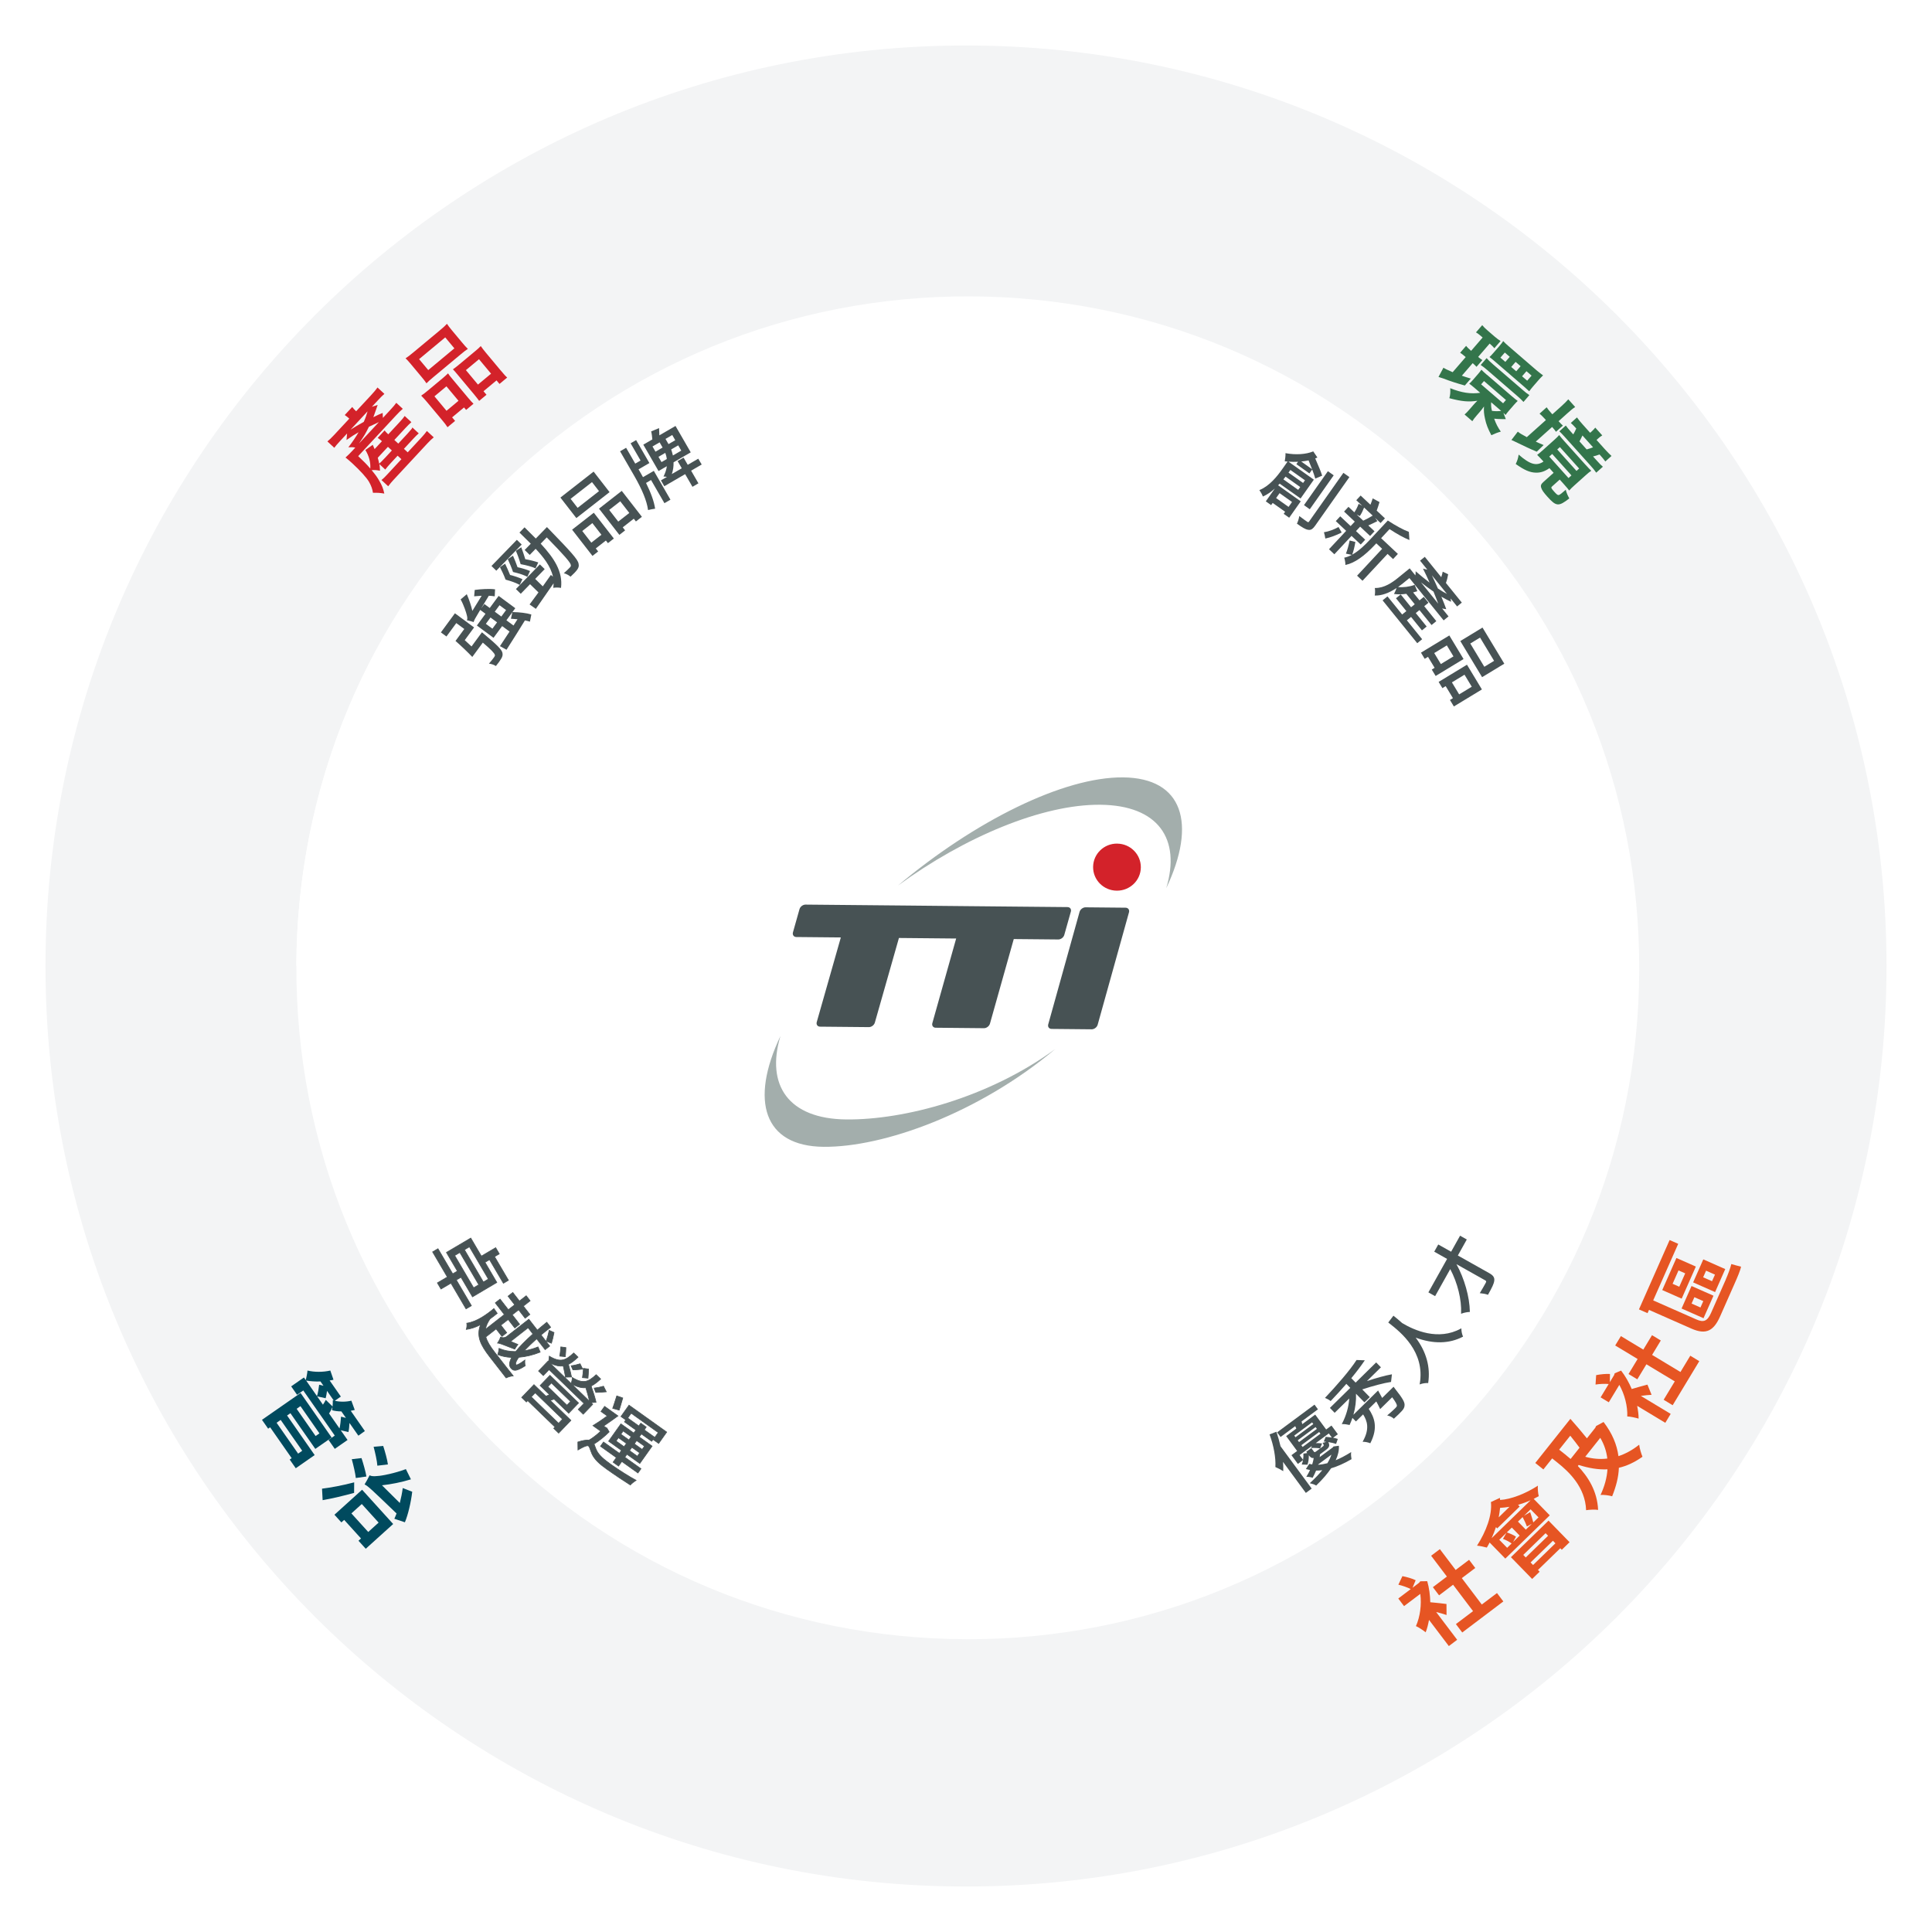 <svg width="1062" height="1062" viewBox="0 0 1062 1062" fill="none"
    xmlns="http://www.w3.org/2000/svg">
    <g id="outer_ring">
        <g filter="url(#filter1_d_6621_51933)">
            <path d="M1037 531C1037 810.456 810.456 1037 531 1037C251.544 1037 25 810.456 25 531C25 251.544 251.544 25 531 25C810.456 25 1037 251.544 1037 531ZM164.258 531C164.258 733.546 328.454 897.742 531 897.742C733.546 897.742 897.742 733.546 897.742 531C897.742 328.454 733.546 164.258 531 164.258C328.454 164.258 164.258 328.454 164.258 531Z" fill="#F3F4F5" />
            <path d="M820.568 200.143C819.015 198.801 818.113 197.962 817.189 196.851L813.915 200.625C815.09 201.38 816.16 202.24 817.609 203.477L834.085 217.715C835.533 218.973 836.436 219.812 837.443 220.944L840.676 217.191C839.437 216.373 838.472 215.618 836.961 214.297L820.547 200.143H820.568ZM808.479 208.111C805.813 207.293 804.952 207.021 803.567 206.518L809.528 199.619C810.305 200.29 810.913 200.877 811.627 201.632L814.838 197.921C813.894 197.291 813.558 197.082 812.529 196.18L818.847 188.862L819.246 189.219C820.148 189.994 820.694 190.54 821.429 191.42L824.85 187.457C823.759 186.765 822.793 186.073 821.387 184.857L817.756 181.712C816.412 180.559 815.594 179.72 814.754 178.734L811.333 182.697C812.319 183.285 812.991 183.788 814.167 184.815L814.985 185.528L808.667 192.846L808.332 192.553C807.135 191.525 806.589 190.98 805.897 190.12L802.623 193.895C803.504 194.461 804.239 195.027 805.267 195.929L805.687 196.285L798.509 204.588C795.528 203.309 794.164 202.638 793.45 202.114L790.722 207.21C791.351 207.377 792.569 207.776 793.366 208.048C797.312 209.558 800.44 210.585 805.204 211.906L808.499 208.09L808.479 208.111ZM817.336 206.035C816.077 204.945 815.132 204.085 814.313 203.226C813.789 204.001 813.327 204.588 812.445 205.616L809.78 208.698C808.793 209.852 808.206 210.439 807.618 210.9C808.206 211.277 809.507 212.326 810.682 213.353L813.663 215.911C808.457 216.666 803.441 215.911 797.165 213.395C797.312 215.471 797.228 217.002 796.704 218.889C803.63 220.713 807.303 221.028 812.089 220.294C811.375 220.965 810.305 222.118 809.738 222.789L807.996 224.802C806.652 226.354 806.002 227.025 805.057 227.843L809.318 231.533C809.948 230.526 810.577 229.709 811.732 228.367L813.495 226.333C814.355 225.326 814.859 224.676 815.741 223.418C815.573 225.871 815.699 227.528 816.328 230.317C817 233.357 817.861 235.58 819.771 239.228C821.618 238.369 823.381 237.677 824.976 237.257C823.297 234.846 822.415 233.106 821.324 230.149C823.003 230.296 824.304 230.38 825.92 230.38C826.991 230.401 827.201 230.38 827.725 230.38L826.403 226.962C827.075 227.549 827.222 227.675 827.6 228.115C828.061 227.423 828.544 226.794 829.405 225.788L832.133 222.642C832.994 221.636 833.623 221.007 834.274 220.399C833.393 219.77 832.322 218.91 830.832 217.631L817.357 205.993L817.336 206.035ZM820.106 225.851C819.645 223.9 819.582 222.873 819.666 221.112L824.787 225.536L825.186 225.892C823.003 226.081 822.163 226.081 820.106 225.851ZM826.235 221.678L814.167 211.277L815.741 209.453L827.809 219.875L826.235 221.699V221.678ZM845.104 203.959L829.132 190.183C827.935 189.156 827.054 188.317 826.298 187.478C825.795 188.275 825.291 188.946 824.136 190.288L821.114 193.769C819.897 195.174 819.372 195.698 818.763 196.264C819.897 197.124 820.379 197.543 821.765 198.717L837.8 212.557C839.165 213.752 839.773 214.318 840.592 215.094C841.201 214.255 841.977 213.248 842.691 212.431L845.776 208.866C846.553 207.964 847.224 207.272 848.211 206.35C847.245 205.658 846.007 204.693 845.104 203.938V203.959ZM827.474 198.927L824.766 196.579L827.18 193.79L829.887 196.138L827.474 198.927ZM833.456 204.085L830.706 201.716L833.12 198.927L835.869 201.296L833.456 204.085ZM839.479 209.264L836.667 206.832L839.081 204.043L841.893 206.476L839.479 209.264Z" fill="#33754B" />
            <path d="M871.489 255.436L860.05 242.708C858.518 240.989 857.825 240.15 857.049 239.144C856.419 239.898 855.579 240.737 854.299 241.869L847.729 247.762C846.344 248.999 845.756 249.46 844.959 250.047C846.344 251.452 846.869 251.955 847.876 253.088L848.443 253.717C844.539 256.359 841.055 255.331 834.779 249.879C834.506 251.85 834.149 253.004 833.184 255.059C838.032 258.476 840.929 259.714 844.245 259.818C846.911 259.86 848.968 259.21 851.717 257.344L854.005 259.902L848.464 264.872C847.079 266.109 846.764 266.864 847.205 268.164C847.582 269.401 848.548 270.764 850.584 273.029C855.432 278.438 856.734 278.564 862.632 273.972C861.645 272.211 861.12 270.974 860.68 269.212C858.518 271.141 857.426 271.98 856.839 272.127C856.272 272.232 855.705 271.812 854.341 270.282C852.536 268.269 852.452 268.038 853.208 267.346L857.363 263.614L859.924 266.465C861.267 267.954 861.813 268.646 862.569 269.632C863.282 268.793 864.122 267.975 865.318 266.906L871.678 261.202C872.958 260.049 873.756 259.399 874.7 258.77C873.777 257.889 873.021 257.114 871.51 255.436H871.489ZM862.191 262.775L851.612 250.991L853.229 249.544L863.807 261.328L862.191 262.775ZM866.578 258.854L855.999 247.07L857.468 245.77L868.047 257.554L866.578 258.854ZM848.548 244.658C846.092 243.631 845.421 243.316 844.203 242.75L853.187 234.698C854.194 235.831 854.719 236.481 855.306 237.34L859.105 233.943C858.308 233.209 857.846 232.769 856.734 231.532L861.582 227.171C863.513 225.43 864.563 224.549 865.864 223.732L862.065 219.496C861.099 220.628 859.987 221.74 858.203 223.354L853.312 227.737L852.62 226.961C851.633 225.871 850.878 224.948 850.185 223.878L846.281 227.38C847.205 228.198 848.107 229.037 849.052 230.106L849.765 230.903L839.271 240.297C836.5 238.829 835.325 238.095 834.317 237.277L830.812 241.869C831.526 242.142 832.239 242.499 833.058 242.897C838.305 245.434 841.328 246.881 844.749 248.286L848.527 244.637L848.548 244.658ZM882.424 253.675L885.825 250.634C884.775 249.67 883.537 248.454 882.11 246.86L877.597 241.828L878.436 241.073C879.339 240.255 879.864 239.856 880.745 239.332L876.904 235.055C876.317 235.789 875.75 236.418 874.889 237.193L874.092 237.906L870.167 233.524C868.718 231.909 867.711 230.714 866.85 229.456L863.45 232.497C864.437 233.377 864.898 233.818 866.452 235.537C865.885 236.9 865.507 237.571 864.815 238.787L863.471 237.298C862.128 235.81 861.645 235.181 860.701 233.922L857.153 237.089C858.245 238.095 858.644 238.514 860.281 240.339L874.176 255.813C875.75 257.554 876.463 258.435 877.429 259.818L881.081 256.547C879.99 255.625 879.297 254.933 877.597 253.025L875.687 250.907C877.03 250.571 877.555 250.425 879.255 249.816C880.934 251.683 881.438 252.333 882.445 253.675H882.424ZM872.182 247.049L868.215 242.624C868.802 241.576 869.348 240.506 869.852 239.374L875.687 245.874C874.344 246.42 873.588 246.629 872.182 247.028V247.049Z" fill="#33754B" />
            <path d="M795.175 887.759C793.748 887.235 791.544 886.627 789.445 886.124L800.989 901.368L796.414 904.828L785.52 890.443C785.038 892.897 784.513 895.203 783.673 897.258C782.393 896.21 779.538 894.302 778.321 893.861C780.609 888.745 781.511 882.056 780.714 876.143L771.793 882.874L768.624 878.68L775.466 873.501C773.661 872.578 770.975 871.614 768.666 871.089L770.891 866.393C773.389 866.854 776.411 867.755 778.174 868.636L776.453 872.767L780.084 870.02L780.714 869.223L784.534 869.16C785.604 872.851 786.129 876.877 786.213 880.735C788.879 880.924 793.769 881.532 795.112 881.7L795.154 887.759H795.175ZM822.881 875.682L826.365 880.295L803.781 897.363L800.297 892.75L809.721 885.621L798.743 871.11L791.04 876.94L787.64 872.452L795.343 866.623L786.675 855.174L791.481 851.547L800.15 862.996L807.538 857.418L810.938 861.905L803.55 867.483L814.527 881.993L822.86 875.702L822.881 875.682Z" fill="#E65523" />
            <path d="M824.474 823.345C824.495 823.723 824.558 824.142 824.6 824.519C830.582 824.184 838.705 820.997 845.358 816.656C845.19 818.25 845.442 820.892 845.841 822.423C844.96 822.926 843.994 823.408 843.05 823.911L851.886 832.97L827.455 856.748L818.828 847.899C818.324 848.864 817.821 849.828 817.296 850.688C816.121 850.332 813.35 849.724 811.902 849.64C816.897 841.839 820.318 832.823 819.542 825.652L824.495 823.366L824.474 823.345ZM841.328 824.687C839.104 825.694 836.795 826.49 834.465 827.203L835.347 828.126L823.005 840.141L822.312 839.428C821.62 841.462 820.864 843.496 819.941 845.509L841.328 824.708V824.687ZM829.763 828.273C827.979 828.566 826.216 828.776 824.579 828.86C824.411 830.516 824.159 832.278 823.824 834.06L829.763 828.273ZM830.918 848.424C829.679 847.501 827.811 846.515 826.153 845.928L828.105 842.531L824.138 846.39L828.462 850.814L830.918 848.424ZM831.044 839.68L828.294 842.343C830.099 842.93 832.135 843.894 833.332 844.691L831.757 847.585L835.347 844.104L831.023 839.68H831.044ZM830.54 855.972L851.214 835.863L862.779 847.732L858.498 851.904L857.679 851.065L845.4 862.997L846.324 863.94L842.21 867.945L830.54 855.972ZM834.402 836.409L838.726 840.833L842 837.646L839.313 839.093C838.789 837.562 837.76 835.402 836.963 833.934L834.423 836.388L834.402 836.409ZM837.32 854.714L838.684 856.119L850.962 844.188L849.598 842.783L837.32 854.714ZM841.37 829.636L837.718 833.2L841.119 831.208C841.79 833.305 842.462 835.318 842.84 836.849L845.694 834.081L841.37 829.657V829.636ZM854.992 848.34L853.628 846.935L841.349 858.866L842.714 860.271L854.992 848.34Z" fill="#E65523" />
            <path d="M881.482 781.683C886.247 787.911 888.807 794.138 889.647 800.429C893.551 799.15 897.329 797.074 901.044 794.138C901.233 796.047 902.135 799.003 902.849 800.765C898.588 803.763 894.348 805.797 889.878 806.824C889.71 812.004 888.304 817.225 886.184 822.488C884.442 821.985 881.608 821.607 879.803 821.754C881.965 817.141 883.308 812.381 883.602 807.684C878.523 807.915 873.296 807.013 867.776 805.273L867.315 805.839C872.877 811.689 878.019 819.573 878.46 829.974C876.76 829.68 873.548 829.848 871.869 830.141C871.407 817.393 862.34 808.942 856.127 803.994L853.21 801.666L848.382 807.726L843.933 804.182L863.222 779.922C866.265 783.34 869.707 787.387 872.31 790.637L876.886 784.87L877.368 783.864L881.44 781.662L881.482 781.683ZM860.031 799.213C861.102 800.073 862.193 800.995 863.348 801.981L868.259 795.795C866.769 793.74 864.964 791.434 863.159 789.19L857.051 796.864L860.01 799.213H860.031ZM871.386 800.765C875.395 801.876 879.488 802.253 883.518 801.75C883.077 797.829 881.797 793.992 879.656 790.364L871.386 800.765Z" fill="#E65523" />
            <path d="M907.885 766.711C906.353 766.774 904.086 767.005 901.966 767.319L918.359 777.195L915.399 782.102L899.93 772.771C900.392 775.224 900.749 777.573 900.728 779.796C899.133 779.292 895.774 778.579 894.494 778.621C894.725 773.023 893.067 766.481 890.128 761.259L884.335 770.821L879.844 768.116L884.272 760.777C882.257 760.588 879.382 760.693 877.052 761.071L877.388 755.891C879.865 755.388 883.013 755.116 884.986 755.262L884.923 759.75L887.274 755.85L887.568 754.885L891.094 753.396C893.444 756.416 895.438 759.959 896.95 763.524C899.51 762.706 904.275 761.469 905.576 761.113L907.864 766.732L907.885 766.711ZM929.126 745.219L934.079 748.217L919.45 772.436L914.497 769.437L920.604 759.33L905.01 749.936L900.014 758.198L895.187 755.283L900.182 747.022L887.861 739.599L890.989 734.441L903.309 741.864L908.095 733.938L912.922 736.852L908.137 744.778L923.732 754.172L929.126 745.239V745.219Z" fill="#E65523" />
            <path d="M948.625 703.343C949.884 700.512 951.228 696.822 951.689 694.83C953.075 695.228 955.635 695.983 957.021 696.256C956.727 698.164 955.006 702.169 953.411 705.754L945.603 723.431C942.118 731.336 938.046 733.978 929.777 730.329L906.437 720.034L905.639 721.837L900.917 719.761L917.771 681.641L922.494 683.716L908.746 714.813L932.463 725.276C936.367 726.995 938.466 726.366 940.523 721.753L948.646 703.364L948.625 703.343ZM932.191 696.214L924.404 713.848L913.72 709.13L921.507 691.496L932.191 696.214ZM922.662 698.332L919.408 705.691L923.081 707.306L926.335 699.946L922.662 698.332ZM924.341 719.279L929.819 706.908L941.888 712.234L936.409 724.605L924.341 719.279ZM934.73 718.713L936.283 715.211L931.393 713.051L929.84 716.553L934.73 718.713ZM948.352 697.598L942.769 710.242L930.7 704.916L936.283 692.272L948.352 697.598ZM937.816 698.478L936.199 702.106L941.09 704.266L942.706 700.638L937.816 698.478Z" fill="#E65523" />
            <path d="M157.79 778.076L172.965 799.841L162.575 807.075L159.238 802.294L160.33 801.54L148.492 784.576L147.4 785.331L144 780.466L165.22 765.704L182.305 790.196L173.322 796.444L159.637 776.818L157.79 778.097V778.076ZM154.285 780.508L152.039 782.081L163.877 799.044L166.123 797.472L154.285 780.508ZM196.998 789.189L192.107 782.186C192.023 784.031 191.813 785.981 191.519 787.197L187.301 786.191L191.037 791.538L184.026 796.423L180.605 791.517L184.026 789.126L166.71 764.321L163.289 766.711L160.057 762.077L167.067 757.191L168.075 758.638C168.41 757.317 168.956 754.738 169.019 753.375C172.776 754.298 177.52 754.319 181.571 753.375L183.313 758.428C182.641 758.596 181.927 758.743 181.193 758.827L187.364 767.676L184.026 770.003C186.881 770.653 190.218 770.653 193.136 769.94L195.004 775.035C194.29 775.224 193.576 775.371 192.8 775.497L200.566 786.631L196.977 789.189H196.998ZM165.157 772.939L163.058 774.406L173.49 789.378L175.589 787.91L165.157 772.939ZM174.245 767.445C174.77 765.893 175.211 763.188 175.442 761.175L177.813 761.741L176.155 759.372C173.322 759.498 170.572 759.246 168.284 758.89L174.266 767.466L174.245 767.445ZM182.809 773.127C182.914 771.911 182.977 770.632 182.935 769.688L183.46 769.856L179.765 764.551C179.577 765.998 179.304 767.571 179.01 768.598L174.329 767.55L177.52 772.142C178.065 771.282 178.674 770.38 179.094 769.5L182.809 773.127ZM186.629 785.226C187.049 783.444 187.322 780.739 187.468 778.726L190.155 779.418L187.657 775.832C185.852 775.832 184.026 775.602 182.557 775.203C182.641 774.721 182.683 774.092 182.746 773.4C182.284 774.553 181.592 775.937 180.878 776.965L186.629 785.205V785.226Z" fill="#004A5E" />
            <path d="M177.017 818.313C181.488 817.768 188.54 816.488 194.69 814.832L194.648 820.619C189.149 822.15 182.894 823.639 177.353 824.624L177.017 818.334V818.313ZM199.055 818.9L216.12 837.73L201.049 851.338L197.061 846.935L198.447 845.677L189.191 835.465L187.658 836.849L183.838 832.634L199.055 818.879V818.9ZM198.867 826.742L193.157 831.9L202.414 842.112L208.123 836.954L198.867 826.742ZM195.592 812.463C195.361 810.03 194.27 805.396 193.367 802.104L198.72 801.496C199.706 804.495 201.007 809.066 201.406 811.624L195.592 812.442V812.463ZM216.77 834.836C217.19 833.997 217.547 832.991 217.988 831.942C204.303 818.795 202.309 816.887 200.399 815.964C201.049 814.916 202.477 812.421 203.19 810.932C204.135 811.54 205.52 811.54 207.661 811.33C209.718 811.267 216.938 809.883 223.109 807.556L225.88 813.176C220.653 814.79 214.965 815.901 209.97 816.447L219.772 826.176C220.464 823.429 221.052 820.577 221.388 817.956L226.593 819.99C225.921 825.819 224.284 832.718 222.563 836.786L216.749 834.836H216.77ZM207.43 805.669C207.283 803.153 206.234 798.498 205.373 795.289L210.641 794.828C211.628 797.827 212.929 802.482 213.223 804.977L207.43 805.669Z" fill="#004A5E" />
            <path d="M234.63 236.942C233.896 237.949 233.014 239.06 231.65 240.528L224.115 248.642L222.037 246.713L227.032 241.325C228.501 239.752 229.131 239.123 230.181 238.221L226.654 234.95C226.528 235.432 226.528 235.516 226.13 235.936C225.514 236.704 224.779 237.543 223.926 238.452L218.93 243.841L216.769 241.849L222.75 235.411C224.325 233.713 225.059 233 226.13 232.056L222.457 228.66C221.764 229.687 221.071 230.505 219.434 232.266L213.431 238.745C212.466 237.844 212.025 237.382 211.416 236.607L207.617 240.695C208.289 241.115 208.751 241.492 209.947 242.52L205.917 246.86C205.455 245.833 205.12 245.057 204.889 244.512L200.838 247.363C201.719 248.726 202.559 250.635 203.042 252.417C203.482 254.241 203.65 255.457 203.545 257.575C201.3 254.954 200.355 254.01 196.892 250.739L217.482 228.576C219.224 226.709 220.19 225.745 221.407 224.717L217.839 221.425C217.041 222.558 216.076 223.669 214.271 225.619L210.472 229.708L210.346 226.982C208.436 227.758 207.743 228.051 205.225 229.331C205.791 227.716 206.337 226.332 206.82 224.864C207.253 223.578 207.512 222.816 207.596 222.579L204.406 223.627L207.575 220.209C209.338 218.301 210.22 217.441 211.29 216.498L207.512 212.996C206.694 214.17 205.686 215.386 203.923 217.295L195.779 226.059L195.528 225.829C194.877 225.221 194.163 224.487 193.618 223.711L189.504 228.135C190.364 228.722 191.183 229.352 191.75 229.897L192.001 230.127L183.816 238.934C182.116 240.758 181.003 241.807 179.975 242.646L183.753 246.147C184.571 245.036 185.243 244.26 187.006 242.352L190.784 238.284L190.469 241.87C193.995 239.437 194.352 239.186 197.123 237.592C195.632 240.15 193.66 243.065 191.498 245.875C193.303 245.749 194.142 245.77 195.297 246.042L193.869 247.594C192.4 249.167 191.33 250.257 189.923 251.494C191.204 252.48 192.4 253.528 193.722 254.744C198.214 258.917 201.488 262.524 202.853 264.872C204.049 266.969 204.7 268.793 205.015 270.89C207.554 270.827 208.877 270.911 211.248 271.309C210.661 268.563 210.052 266.99 208.457 264.243C207.26 262.209 206.757 261.454 204.28 258.435C206.022 258.309 206.715 258.351 208.877 258.749C208.814 256.946 208.709 256.254 208.562 255.122L211.773 258.099C212.634 256.967 213.494 255.961 214.733 254.619L218.574 250.488L220.652 252.417L213.011 260.657C211.584 262.209 210.682 263.111 209.695 263.866L213.389 267.304C214.439 265.879 215.278 264.914 216.412 263.677L234.966 243.694C236.204 242.373 237.275 241.345 238.429 240.402L234.693 236.942H234.63ZM208.226 232.077L197.312 243.82C200.628 238.871 200.733 238.703 202.79 234.594C205.791 233.168 207.638 232.329 208.205 232.056L208.226 232.077ZM192.715 236.166L202.055 226.101C201.698 227.506 200.817 230.043 199.956 231.91C197.584 233.168 194.247 235.181 192.715 236.166ZM211.521 251.788C209.947 253.486 209.275 254.136 208.436 254.891C208.226 253.759 208.016 252.899 207.659 251.62L213.242 245.623L215.404 247.615L211.542 251.788H211.521Z" fill="#D3222A" />
            <path d="M234.401 210.732C235.429 209.683 236.227 208.949 238.2 207.314L253.123 194.88C255.117 193.223 255.915 192.615 257.174 191.776C256.209 190.854 255.39 189.952 254.11 188.4L248.296 181.439C247.099 180.013 246.365 179.027 245.693 178C244.833 178.965 243.657 180.013 241.558 181.774L227.349 193.601C225.313 195.299 224.2 196.159 222.941 196.955C223.864 197.836 224.746 198.822 225.879 200.185L231.693 207.146C232.848 208.53 233.666 209.578 234.443 210.732H234.401ZM244.749 185.465L249.765 191.483L235.408 203.435L230.371 197.417L244.728 185.465H244.749ZM257.3 218.658L248.904 208.614C247.309 206.685 246.827 206.14 246.281 205.238C245.441 206.056 244.644 206.79 243.552 207.712L235.303 214.59C233.75 215.869 232.743 216.666 231.525 217.484C232.554 218.49 233.561 219.622 234.695 220.964L242.776 230.631C244.413 232.581 245.231 233.629 245.987 234.845L250.164 231.365L248.527 229.415L255.075 223.963L256.209 225.326L260.281 221.929C259.483 221.195 258.601 220.209 257.3 218.658ZM245.441 225.808L238.809 217.861L245.399 212.367L252.032 220.314L245.441 225.808ZM275.246 203.665L267.144 193.957C265.864 192.405 265.045 191.357 264.268 190.225C263.429 191.126 262.589 191.881 261.036 193.16L251.843 200.814C250.709 201.757 249.891 202.365 248.967 203.015C249.702 203.749 250.206 204.336 251.612 206.035L260.7 216.917C261.981 218.469 262.568 219.245 263.387 220.356L267.417 217.001L265.78 215.051L272.937 209.096L274.574 211.046L278.793 207.524C277.785 206.643 276.946 205.678 275.246 203.644V203.665ZM262.736 211.403L256.104 203.456L263.303 197.459L269.936 205.406L262.736 211.403Z" fill="#D3222A" />
        </g>
    </g>
    <g id="inner_ring">
        <g filter="url(#filter2_d_6621_51933)">
            <path d="M530.955 901.048C432.369 900.773 339.792 862.123 270.281 792.219C200.769 722.315 162.637 629.528 162.911 530.943C163.082 470.402 178.242 410.382 206.753 357.371L287.098 400.584C265.661 440.435 254.268 485.603 254.138 531.2C253.708 684.405 378.002 809.391 531.207 809.823L530.951 901.048H530.955Z" fill="white" />
        </g>
        <path d="M256.166 719.454L247.881 705.332L242.402 708.564L240.418 705.184L245.896 701.951L237.797 688.149L240.745 686.408L248.845 700.21L251.408 698.697L245.394 688.45L258.77 680.554L264.598 690.485L272.462 685.844L274.447 689.224L271.85 690.757L279.478 703.749L276.703 705.385L269.076 692.393L266.583 693.866L273.091 704.956L259.716 712.852L253.393 702.078L250.829 703.591L259.119 717.713L256.17 719.454L256.166 719.454ZM249.927 690.139L260.342 707.887L263.187 706.209L252.772 688.461L249.927 690.139ZM255.298 686.967L265.713 704.714L268.45 703.096L258.035 685.349L255.298 686.967Z" fill="#475254" />
        <path d="M256.105 719.713L247.82 705.591L242.342 708.824L240.171 705.123L245.649 701.891L237.55 688.089L240.817 686.158L248.916 699.96L251.161 698.636L245.147 688.39L258.841 680.304L264.67 690.235L272.534 685.593L274.704 689.293L272.108 690.826L279.735 703.818L276.642 705.645L269.015 692.652L266.84 693.935L273.349 705.025L259.655 713.111L253.332 702.337L251.087 703.66L259.376 717.782L256.109 719.713L256.105 719.713ZM247.949 705.082L256.234 719.203L258.864 717.649L250.575 703.527L253.457 701.827L259.78 712.601L272.837 704.892L266.329 693.802L269.14 692.143L276.767 705.135L279.22 703.685L271.592 690.693L274.189 689.16L272.394 686.099L264.53 690.74L258.701 680.81L245.644 688.519L251.658 698.766L248.776 700.466L240.677 686.664L238.047 688.215L246.146 702.017L240.668 705.249L242.463 708.31L247.942 705.078L247.949 705.082ZM260.281 708.142L249.676 690.075L252.84 688.207L263.444 706.274L260.281 708.142ZM250.184 690.208L260.414 707.636L262.936 706.145L252.707 688.717L250.184 690.208ZM265.652 704.973L255.047 686.906L258.107 685.102L268.712 703.169L265.652 704.973ZM255.556 687.039L265.785 704.464L268.204 703.036L257.974 685.608L255.556 687.036L255.556 687.039Z" fill="#475254" />
        <path d="M267.061 734.892C267.803 737.576 269.531 740.266 272.012 743.456C273.438 745.295 280.277 754.09 282.094 756.296C281.011 756.364 279.236 756.873 278.21 757.413L269.116 745.714C263.93 739.043 261.773 734.205 264.177 728.129C261.691 729.449 259.02 730.401 256.306 730.762C256.624 729.84 256.766 728.229 256.553 727.356C261.991 726.574 267.339 722.758 271.479 719.313L273.303 721.928C272.044 722.963 270.726 723.995 269.326 724.987C267.939 727.056 267.133 728.879 266.847 730.706L277.227 722.591L272.241 716.177L274.874 714.116L279.406 719.948L282.91 717.209L279.254 712.503L281.858 710.469L285.513 715.175L289.238 712.262L291.393 715.032L287.667 717.946L291.248 722.555L288.645 724.589L285.064 719.98L281.561 722.718L285.595 727.907L282.958 729.967L279.325 725.295L275.311 728.436L278.517 732.562L275.914 734.596L272.708 730.47L267.053 734.892L267.061 734.892ZM284.692 739.034C284.078 739.775 283.301 740.899 282.954 741.584C275.672 738.728 274.451 738.284 273.495 738.255C274.05 737.511 274.885 735.925 275.147 734.995C275.919 735.325 277.335 735.617 278.62 734.611L290.7 725.166L295.358 731.161C297.017 729.708 298.791 728.27 300.568 726.828L302.697 729.569C300.864 731 299.067 732.408 297.412 733.805L302.171 739.926L299.664 741.886L295.006 735.891C292.362 738.271 289.989 740.536 288.146 742.55C290.729 742.085 293.309 741.416 295.758 740.382L296.945 743.236C293.006 744.815 288.966 745.795 285.155 746.08C283.749 748.06 283.133 749.526 283.608 750.139C283.983 750.622 285.535 749.824 288.532 747.637C288.377 748.637 288.483 749.901 288.729 750.749C284.099 753.697 282.268 753.934 280.749 751.91C279.671 750.525 279.969 748.583 281.285 746.153C278.571 746.049 276.019 745.558 273.638 744.621C273.922 743.725 274.261 742.166 274.322 741.184C277.075 742.4 280.197 742.964 283.482 742.933C285.791 739.988 289.127 736.703 292.951 733.251L290.295 729.834L280.656 737.371L284.689 739.038L284.692 739.034ZM300.246 737.181C300.767 735.79 301.493 733.201 301.906 731.274L304.544 732.475C304.187 734.409 303.583 736.957 303.121 738.352L300.246 737.181Z" fill="#475254" />
        <path d="M278.169 757.657L268.982 745.835C264.071 739.514 261.639 734.616 263.844 728.526C261.328 729.809 258.808 730.623 256.343 730.954L256.047 730.992L256.146 730.709C256.468 729.779 256.584 728.206 256.39 727.41L256.341 727.21L256.541 727.18C262.19 726.368 267.712 722.224 271.374 719.177L271.53 719.047L273.57 721.967L273.436 722.075C272.025 723.237 270.729 724.232 269.478 725.119C268.22 727.002 267.466 728.65 267.135 730.261L276.985 722.56L272 716.146L274.925 713.858L279.457 719.689L282.668 717.178L279.013 712.472L281.908 710.211L285.564 714.917L289.289 712.003L291.67 715.067L287.945 717.981L291.526 722.59L288.63 724.855L285.049 720.246L281.838 722.757L285.873 727.946L282.943 730.233L279.31 725.561L275.585 728.475L278.791 732.601L275.895 734.866L272.689 730.74L267.279 734.968C267.957 737.325 269.381 739.766 272.163 743.346L272.212 743.406C279.017 752.164 281.424 755.187 282.245 756.179L282.475 756.461L282.112 756.484C281.044 756.552 279.299 757.053 278.302 757.583L278.165 757.657L278.169 757.657ZM264.547 727.736L264.362 728.205C261.932 734.348 264.323 739.238 269.275 745.608L278.272 757.185C279.213 756.719 280.68 756.285 281.737 756.15C280.385 754.486 277.004 750.181 271.919 743.637L271.871 743.574C269.007 739.889 267.564 737.389 266.886 734.947L266.852 734.828L272.751 730.215L275.957 734.342L278.268 732.535L275.062 728.408L279.369 725.04L283.002 729.713L285.346 727.88L281.312 722.691L285.108 719.725L288.689 724.335L290.999 722.528L287.418 717.919L291.144 715.005L289.216 712.528L285.49 715.441L281.835 710.735L279.524 712.542L283.18 717.248L279.384 720.214L274.852 714.383L272.508 716.216L277.493 722.63L266.598 731.147L266.672 730.682C266.955 728.856 267.753 727.014 269.181 724.888L269.229 724.84C270.443 723.979 271.699 723.018 273.062 721.9L271.449 719.594C267.794 722.622 262.373 726.643 256.779 727.521C256.918 728.335 256.827 729.622 256.576 730.545C259.049 730.177 261.579 729.314 264.099 727.975L264.543 727.74L264.547 727.736ZM283.075 753.426C282.059 753.427 281.306 752.952 280.611 752.027C279.575 750.694 279.698 748.827 280.995 746.334C278.326 746.204 275.834 745.687 273.582 744.802L273.419 744.739L273.47 744.571C273.747 743.701 274.086 742.157 274.147 741.179L274.165 740.915L274.407 741.023C277.026 742.179 280.015 742.762 283.292 742.757C283.329 742.757 283.366 742.757 283.4 742.757C285.45 740.154 288.411 737.127 292.706 733.238L290.273 730.103L281.03 737.328L284.999 738.969L284.837 739.162C284.2 739.929 283.449 741.031 283.124 741.679L283.046 741.828L282.89 741.765C275.534 738.879 274.392 738.475 273.494 738.447L273.138 738.436L273.353 738.15C273.889 737.431 274.714 735.876 274.972 734.953L275.027 734.749L275.22 734.83C275.769 735.063 277.19 735.5 278.505 734.472L290.732 724.912L295.383 730.899C296.99 729.498 298.723 728.094 300.4 726.734L300.597 726.574L302.956 729.608L302.778 729.746C300.974 731.158 299.267 732.492 297.668 733.837L300.119 736.994C300.633 735.587 301.322 733.102 301.72 731.243L301.768 731.016L304.747 732.372L304.721 732.514C304.35 734.544 303.734 737.085 303.291 738.417L303.229 738.607L300.513 737.499L302.426 739.961L299.627 742.148L294.976 736.165C292.366 738.519 290.289 740.523 288.656 742.269C291.314 741.759 293.615 741.083 295.679 740.213L295.849 740.142L297.178 743.346L297.004 743.417C293.072 744.992 289.01 745.976 285.248 746.268C283.35 748.963 283.562 749.799 283.748 750.033C283.912 750.238 284.727 750.188 288.416 747.494L288.775 747.229L288.709 747.672C288.569 748.583 288.649 749.829 288.899 750.702L288.936 750.836L288.818 750.911C286.155 752.607 284.38 753.424 283.053 753.426L283.075 753.426ZM273.874 744.515C276.13 745.378 278.626 745.869 281.303 745.973L281.599 745.983L281.455 746.248C280.109 748.73 279.93 750.548 280.903 751.8C282.36 753.735 284.076 753.484 288.524 750.669C288.319 749.885 288.244 748.892 288.309 748.041C284.828 750.552 283.849 750.747 283.47 750.261C282.95 749.592 283.467 748.152 285.01 745.978L285.062 745.907L285.147 745.9C288.839 745.627 292.831 744.672 296.707 743.138L295.665 740.63C293.479 741.537 291.029 742.228 288.186 742.738L287.645 742.836L288.019 742.43C289.744 740.549 291.991 738.367 294.89 735.76L295.038 735.626L299.704 741.631L301.918 739.899L297.163 733.782L297.3 733.666C298.911 732.303 300.629 730.962 302.444 729.542L300.546 727.098C298.85 728.473 297.102 729.896 295.488 731.304L295.339 731.434L290.674 725.432L278.739 734.765C277.405 735.808 275.978 735.509 275.269 735.25C274.985 736.11 274.342 737.345 273.839 738.104C274.777 738.222 276.342 738.8 282.871 741.359C283.208 740.742 283.829 739.826 284.395 739.119L280.3 737.425L290.335 729.579L293.21 733.278L293.081 733.394C288.693 737.357 285.691 740.429 283.634 743.054L283.578 743.125L283.489 743.125C280.182 743.137 277.156 742.595 274.492 741.465C274.397 742.402 274.121 743.685 273.87 744.519L273.874 744.515ZM300.49 737.086L303.013 738.116C303.434 736.788 303.986 734.493 304.343 732.596L302.046 731.551C301.645 733.381 300.985 735.721 300.49 737.09L300.49 737.086Z" fill="#475254" />
        <path d="M302.456 769.781L313.807 780.756L307.077 787.757L304.378 785.147L305.085 784.413L290.07 769.893L289.333 770.656L286.753 768.161L293.512 761.13L300.08 767.483C300.71 767.24 301.425 766.908 302.081 766.636L296.89 761.616L302.291 755.997L318.011 771.197L312.611 776.816L304.576 769.045L302.456 769.777L302.456 769.781ZM309.212 780.119L294.197 765.599L292.02 767.863L307.036 782.383L309.212 780.119ZM330.16 758.033C328.316 759.713 326.642 761.043 324.93 761.886C325.932 764.729 327.154 768.576 327.628 770.795L324.837 771.049L325.776 771.955L320.571 777.369L317.842 774.733L321.011 771.437L301.8 752.863L298.636 756.158L296.025 753.634L301.226 748.223L301.49 748.479C301.793 747.635 301.939 746.303 301.927 745.496C308.072 749.168 310.902 747.874 315.349 743.717L317.725 746.015C315.855 747.784 314.152 749.144 312.437 749.983C313.085 752.254 313.827 755.187 314.149 756.916L310.838 757.006C310.61 755.538 310.106 753.062 309.602 750.873C307.418 751.144 305.104 750.668 302.166 749.133L313.958 760.534C314.286 759.66 314.577 758.183 314.561 757.202C320.65 760.933 323.362 759.643 327.702 755.661L330.163 758.044L330.16 758.033ZM301.136 762.264L311.636 772.418L313.617 770.359L303.117 760.205L301.136 762.264ZM307.688 745.443C307.927 744.253 308.117 742.055 308.259 740.374L311.058 740.756C311.002 742.404 310.897 744.516 310.747 745.732L307.688 745.443ZM320.293 752.582C318.366 752.819 316.323 753.001 314.914 752.999L313.95 750.762C315.474 750.589 317.538 750.091 318.858 749.661L320.293 752.582ZM324.046 770.284C323.635 768.299 322.804 765.336 322.007 762.809C319.734 763.054 317.245 762.403 314.103 760.672L324.046 770.288L324.046 770.284ZM320.148 757.264C320.358 756.048 320.603 753.846 320.689 752.169L323.489 752.551C323.462 754.228 323.357 756.341 323.207 757.557L320.148 757.268L320.148 757.264ZM333.255 765.057C331.212 765.238 329.055 765.424 327.498 765.393L326.589 763.04C328.113 762.867 330.352 762.421 331.726 761.991L333.251 765.057L333.255 765.057Z" fill="#475254" />
        <path d="M307.091 788.021L304.124 785.155L304.831 784.422L290.083 770.161L289.347 770.925L286.499 768.17L293.514 760.871L300.13 767.272C300.475 767.133 300.849 766.973 301.212 766.816C301.394 766.738 301.579 766.66 301.757 766.581L296.637 761.628L302.296 755.741L318.284 771.201L312.624 777.088L304.538 769.269L302.811 769.867L314.076 780.76L307.087 788.029L307.091 788.021ZM304.651 785.143L307.083 787.493L313.553 780.761L302.117 769.704L304.63 768.834L312.616 776.553L317.758 771.201L302.305 756.258L297.163 761.609L302.424 766.695L302.161 766.804C301.902 766.912 301.631 767.028 301.361 767.147C300.957 767.322 300.538 767.505 300.153 767.651L300.042 767.692L293.522 761.388L287.022 768.15L289.335 770.389L290.072 769.626L305.354 784.402L304.647 785.136L304.651 785.143ZM307.049 782.645L291.767 767.868L294.203 765.336L309.485 780.112L307.049 782.645ZM292.29 767.856L307.041 782.117L308.962 780.121L294.211 765.86L292.29 767.856ZM320.585 777.626L317.593 774.731L320.761 771.435L301.818 753.116L298.653 756.412L295.775 753.631L301.235 747.952L301.417 748.131C301.646 747.331 301.767 746.211 301.754 745.49L301.754 745.155L302.036 745.326C308.263 749.046 310.96 747.569 315.236 743.573L315.365 743.454L318.009 746.008L317.868 746.142C315.828 748.075 314.217 749.294 312.676 750.073C313.28 752.203 314.019 755.091 314.351 756.875L314.389 757.087L314.388 756.857L314.674 757.035C320.76 760.767 323.401 759.361 327.592 755.517L327.722 755.398L330.455 758.037L330.307 758.171C328.226 760.071 326.682 761.219 325.181 761.98C326.179 764.819 327.367 768.588 327.83 770.755L327.875 770.959L325.28 771.194L326.06 771.947L320.6 777.626L320.585 777.626ZM318.115 774.722L320.577 777.102L325.522 771.956L324.423 770.894L327.408 770.622C326.911 768.402 325.734 764.697 324.762 761.943L324.706 761.787L324.854 761.712C326.333 760.985 327.847 759.878 329.895 758.023L327.7 755.9C323.35 759.863 320.519 760.964 314.745 757.514C314.706 758.496 314.444 759.72 314.171 760.486L314.197 760.501C317.255 762.189 319.732 762.858 321.994 762.616L322.146 762.601L322.19 762.746C322.887 764.958 323.789 768.087 324.233 770.24L324.357 770.831L314.038 760.851L301.24 748.477L296.294 753.623L298.637 755.888L301.802 752.592L321.28 771.427L318.112 774.722L318.115 774.722ZM315.163 761.426L323.743 769.72C323.348 767.962 322.658 765.471 321.883 763.003C319.877 763.181 317.715 762.679 315.163 761.426ZM310.778 757.186L313.885 760.189C314.181 759.285 314.397 758.006 314.381 757.195L314.381 757.091L310.778 757.189L310.778 757.186ZM303.151 749.809L310.67 757.078L310.662 757.022C310.453 755.665 309.986 753.342 309.467 751.063C307.51 751.275 305.478 750.869 303.151 749.805L303.151 749.809ZM309.756 750.658L309.793 750.821C310.308 753.07 310.779 755.39 311.007 756.806L313.939 756.727C313.585 754.902 312.857 752.077 312.272 750.025L312.231 749.877L312.372 749.81C313.887 749.067 315.465 747.89 317.471 746.005L315.362 743.967C310.923 748.086 308.033 749.255 302.126 745.813C302.105 746.642 301.954 747.776 301.681 748.535L301.644 748.636L302.264 748.962C305.039 750.412 307.368 750.959 309.593 750.684L309.759 750.665L309.756 750.658ZM311.654 772.676L300.886 762.265L303.122 759.938L313.89 770.348L311.654 772.676ZM301.413 762.257L311.646 772.151L313.367 770.36L303.134 760.466L301.413 762.257ZM327.886 765.579C327.756 765.579 327.63 765.579 327.511 765.579L327.385 765.579L326.347 762.881L326.584 762.855C328.17 762.674 330.365 762.228 331.688 761.814L331.839 761.765L333.558 765.213L333.287 765.236C331.285 765.414 329.365 765.573 327.886 765.575L327.886 765.579ZM327.64 765.207C329.064 765.224 330.973 765.072 332.982 764.894L331.647 762.215C330.361 762.6 328.386 763.005 326.866 763.197L327.64 765.211L327.64 765.207ZM323.384 757.754L319.947 757.429L319.98 757.231C320.156 756.205 320.376 754.345 320.485 752.746L320.333 752.765C319.054 752.923 316.659 753.18 314.928 753.182L314.805 753.182L313.697 750.603L313.945 750.573C315.465 750.4 317.544 749.895 318.815 749.48L318.967 749.432L320.495 752.545C320.503 752.415 320.51 752.285 320.517 752.159L320.528 751.958L323.691 752.388L323.691 752.552C323.664 754.113 323.563 756.27 323.402 757.576L323.38 757.754L323.384 757.754ZM320.38 757.097L323.061 757.353C323.204 756.1 323.29 754.136 323.317 752.712L320.877 752.381C320.783 754.029 320.56 755.959 320.376 757.101L320.38 757.097ZM314.235 750.915L315.05 752.81C316.258 752.805 318.012 752.668 320.024 752.427L318.775 749.885C317.582 750.263 315.74 750.719 314.231 750.915L314.235 750.915ZM310.924 745.933L307.479 745.608L307.52 745.407C307.762 744.19 307.959 741.885 308.087 740.36L308.101 740.167L311.261 740.597L311.253 740.764C311.218 741.787 311.118 744.319 310.938 745.755L310.916 745.933L310.924 745.933ZM307.923 745.276L310.601 745.529C310.754 744.16 310.847 741.973 310.887 740.917L308.447 740.583C308.323 742.029 308.148 744.056 307.927 745.272L307.923 745.276Z" fill="#475254" />
        <path d="M334.841 787.097C332.335 789.57 329.332 792.04 326.52 793.747C326.847 794.483 327.134 795.49 327.704 796.798C329.036 799.856 331.912 802.209 335.798 804.981C339.848 807.872 345.637 811.552 349.652 813.717C348.696 814.288 347.144 815.487 346.489 816.273C343.784 814.593 337.568 810.456 333.685 807.684C329.339 804.578 326.744 802.176 325.345 799.074C324.561 797.36 324.161 795.32 323.463 794.819C322.698 794.273 320.035 795.631 317.697 797.021L317.639 792.667C319.966 791.924 322.164 791.433 323.751 791.665C325.855 790.461 328.255 788.561 330.221 786.706L325.938 783.648C328.193 782.299 331.138 780.338 333.808 778.334L330.356 775.87L332.339 773.074L339.673 778.31C337.199 780.106 334.333 782.171 331.84 783.851L333.069 784.727L333.603 784.961L334.837 787.097L334.841 787.097ZM343.992 780.542L341.338 778.646L345.756 772.422L366.466 787.209L362.049 793.433L359.094 791.325L361.836 787.465L346.934 776.827L345.044 779.492L351.149 783.852L352.237 782.322L355.224 784.456L354.137 785.986L359.812 790.038L358.228 792.267L352.553 788.215L351.373 789.879L358.443 794.926L351.688 804.448L344.617 799.401L343.459 801.032L352.323 807.358L350.669 809.689L341.806 803.362L340.011 805.893L337.024 803.76L338.818 801.228L330.089 794.998L331.742 792.668L340.472 798.898L341.63 797.268L334.559 792.221L341.315 782.699L348.385 787.746L349.565 786.082L343.26 781.581L343.992 780.55L343.992 780.542ZM336.783 774.142C337.458 772.416 338.303 769.462 339.026 767.319L342.317 768.463C341.686 770.621 340.923 773.385 340.34 775.126L336.786 774.142L336.783 774.142ZM343.047 795.265L344.345 793.434L339.932 790.283L338.634 792.115L343.047 795.265ZM341.279 788.385L345.692 791.535L346.968 789.737L342.555 786.587L341.279 788.385ZM351.649 798.647L347.337 795.567L346.038 797.399L350.351 800.479L351.649 798.647ZM349.956 791.871L348.68 793.669L352.992 796.749L354.269 794.951L349.952 791.871L349.956 791.871Z" fill="#475254" />
        <path d="M346.529 816.518L346.392 816.432C343.642 814.722 337.445 810.597 333.577 807.836C329.491 804.919 326.662 802.447 325.178 799.147C324.884 798.501 324.634 797.795 324.418 797.174C324.072 796.182 323.744 795.249 323.358 794.97C323.106 794.789 322.06 794.645 317.797 797.184L317.523 797.348L317.456 792.533L317.586 792.491C320.347 791.61 322.296 791.283 323.716 791.474C325.606 790.386 327.857 788.664 329.93 786.728L325.603 783.637L325.847 783.491C328.192 782.093 331.037 780.178 333.499 778.341L330.103 775.918L332.301 772.817L339.998 778.312L339.787 778.465C337.217 780.328 334.525 782.266 332.169 783.861L333.164 784.57L333.739 784.818L335.077 787.133L334.973 787.233C332.297 789.877 329.386 792.213 326.76 793.824C326.883 794.121 327.006 794.455 327.144 794.831C327.341 795.381 327.568 796.005 327.881 796.726C329.134 799.61 331.774 801.882 335.912 804.835C340.11 807.833 345.929 811.502 349.743 813.56L350.033 813.716L349.751 813.884C348.795 814.454 347.258 815.654 346.633 816.398L346.529 816.521L346.529 816.518ZM322.998 794.502C323.339 794.502 323.484 794.606 323.569 794.665C324.055 795.01 324.383 795.954 324.767 797.051C324.99 797.694 325.225 798.363 325.515 798.994C326.966 802.22 329.757 804.651 333.795 807.531C337.596 810.243 343.649 814.28 346.458 816.031C347.106 815.312 348.365 814.321 349.287 813.728C345.458 811.641 339.806 808.064 335.697 805.133C331.507 802.142 328.831 799.833 327.543 796.872C327.223 796.14 326.996 795.508 326.795 794.954C326.639 794.519 326.501 794.144 326.36 793.821L326.293 793.672L326.434 793.586C329.038 792.006 331.941 789.692 334.617 787.066L333.487 785.109L332.975 784.882L331.528 783.851L331.75 783.702C334.087 782.125 336.787 780.188 339.368 778.317L332.394 773.337L330.626 775.831L334.133 778.336L333.93 778.489C331.493 780.315 328.656 782.238 326.285 783.665L330.52 786.69L330.353 786.846C328.191 788.887 325.821 790.702 323.847 791.831L323.791 791.861L323.728 791.854C322.401 791.662 320.469 791.974 317.831 792.807L317.885 796.704C320.967 794.892 322.349 794.507 323.005 794.506L322.998 794.502ZM350.713 809.937L341.85 803.61L340.055 806.142L336.767 803.793L338.561 801.261L329.832 795.031L331.7 792.399L340.43 798.63L341.373 797.301L334.303 792.254L341.273 782.431L348.343 787.477L349.309 786.115L343.003 781.614L343.735 780.582L341.082 778.686L345.714 772.157L345.866 772.265L366.728 787.159L362.096 793.689L359.008 791.484L358.276 792.516L352.601 788.464L351.635 789.826L358.706 794.872L351.735 804.696L344.665 799.65L343.722 800.979L352.585 807.305L350.716 809.937L350.713 809.937ZM341.764 803.094L350.627 809.42L352.066 807.391L343.203 801.065L344.575 799.129L351.646 804.176L358.187 794.959L351.116 789.912L352.511 787.943L358.186 791.995L359.555 790.067L353.88 786.015L354.968 784.485L352.284 782.566L351.196 784.096L344.787 779.521L346.892 776.554L347.044 776.662L362.098 787.408L359.356 791.268L362.006 793.161L366.209 787.238L345.8 772.666L341.597 778.589L344.251 780.485L343.518 781.516L349.824 786.017L348.429 787.983L341.359 782.936L334.818 792.153L341.888 797.2L340.516 799.135L331.786 792.905L330.347 794.934L339.076 801.164L337.282 803.695L339.966 805.614L341.76 803.082L341.764 803.094ZM354.399 785.932L359.907 789.862L361.583 787.502L346.982 777.079L345.306 779.439L351.11 783.583L352.198 782.053L355.486 784.402L354.399 785.932ZM350.395 800.734L345.778 797.439L347.291 795.306L351.908 798.601L350.395 800.734ZM346.297 797.353L350.309 800.217L351.393 798.688L347.381 795.823L346.297 797.353ZM353.044 797.008L348.427 793.713L349.918 791.613L354.535 794.908L353.044 797.008ZM348.946 793.623L352.958 796.488L354.019 794.991L350.007 792.126L348.946 793.623ZM343.098 795.521L338.381 792.155L339.894 790.022L344.611 793.388L343.098 795.521ZM338.9 792.065L343.012 795L344.096 793.474L339.984 790.539L338.9 792.065ZM345.743 791.791L341.026 788.425L342.517 786.326L347.234 789.691L345.743 791.791ZM341.545 788.335L345.657 791.27L346.719 789.774L342.607 786.839L341.545 788.335ZM340.465 775.344L336.544 774.261L336.618 774.067C337.036 772.996 337.53 771.426 338.006 769.908C338.29 768.996 338.585 768.059 338.858 767.252L338.917 767.073L342.549 768.336L342.501 768.507C342.331 769.091 342.151 769.716 341.966 770.356C341.465 772.1 340.948 773.901 340.52 775.177L340.465 775.344ZM337.037 774.011L340.223 774.891C340.637 773.637 341.131 771.919 341.606 770.256C341.772 769.679 341.935 769.11 342.093 768.574L339.148 767.549C338.893 768.311 338.62 769.178 338.358 770.023C337.908 771.459 337.443 772.939 337.037 774.011Z" fill="#475254" />
        <g filter="url(#filter3_d_6621_51933)">
            <path d="M530.959 901.069L497.751 855.361L531.215 809.843C684.42 810.27 809.414 685.983 809.844 532.781L901.075 533.038C900.797 631.619 862.146 724.195 792.241 793.705C722.336 863.218 629.542 901.348 530.959 901.072" fill="white" />
        </g>
        <path d="M742.691 798.562L742.736 798.18L742.408 798.382C739.456 800.212 736.775 801.617 734.222 802.669C735.538 799.839 736.111 797.3 735.975 794.916L735.965 794.716L733.014 795.109L732.586 795.643L725.428 800.948C725.501 800.442 725.559 799.929 725.554 799.438L728.985 796.897C730.743 795.594 731.073 794.466 730.16 792.695C732.038 793.021 733.381 793.335 734.257 793.652L734.434 793.714L735.38 790.972L735.206 790.909C734.554 790.683 733.702 790.484 732.789 790.318L735.408 788.376L731.895 783.606L728.978 785.767L722.95 777.581L715.845 782.842L715.467 781.349L724.463 774.685L722.574 772.119L702.171 787.232L702.02 787.343L703.909 789.91L711.972 783.938C712.162 784.349 712.361 784.791 712.558 785.277L706.985 789.406L713.013 797.592L709.898 799.899L713.435 804.701L716.249 802.616C716.113 803.367 715.913 804.109 715.629 804.778L715.521 805.028L718.677 805.135L718.724 805.01C719.233 803.673 719.468 802.005 719.442 799.933C720.234 801.006 720.968 801.631 722.109 801.425C721.983 802.626 721.633 803.885 721.295 804.992C720.797 804.911 720.318 804.814 719.803 804.681L719.676 804.65L717.826 807.516L718.085 807.575C718.318 807.628 718.554 807.687 718.788 807.751C719.212 807.862 719.651 807.971 720.112 808.054C719.586 809.207 718.899 810.396 718.238 811.517L718.063 811.816L718.407 811.8C719.218 811.762 720.531 811.97 721.38 812.276L721.531 812.333L721.606 812.192C722.262 810.974 722.933 809.67 723.441 808.369C724.57 808.402 725.69 808.287 726.83 808.141C725.117 810.261 722.894 812.59 720.214 815.074L719.951 815.321L720.303 815.394C721.278 815.598 722.6 816.021 723.361 816.51L723.484 816.59L723.59 816.488C727.025 813.165 729.678 810.094 731.692 807.101C735.127 806.104 738.869 804.438 742.812 802.149L742.928 802.08L742.899 801.947C742.705 801.041 742.575 799.524 742.69 798.558L742.691 798.562ZM715.338 794.413L725.134 787.154L725.835 788.105L716.039 795.363L715.338 794.413ZM713.353 791.717L723.149 784.458L723.874 785.441L714.078 792.696L713.353 791.713L713.353 791.717ZM711.441 789.122L721.237 781.863L721.914 782.781L712.118 790.039L711.444 789.121L711.441 789.122ZM731.86 799.596C731.387 801.088 730.644 802.671 729.644 804.315C727.825 804.786 726.116 805.07 724.561 805.153L724.597 804.977L731.86 799.596ZM714.376 799.848L721.133 794.844L720.676 795.964L720.972 795.95C722.445 795.852 724.439 795.946 725.492 796.161L725.645 796.191L726.725 793.465L726.504 793.423C725.673 793.272 724.4 793.256 723.254 793.276L730.437 787.955L732.093 790.201C730.967 790.022 729.807 789.897 728.858 789.833L728.724 789.825L727.669 792.368L727.904 792.401C728.207 792.447 728.577 792.504 728.965 792.553C728.444 792.764 727.762 793.011 727.296 793.048L726.996 793.073L727.153 793.33C727.833 794.456 727.774 794.641 727.161 795.094L723.655 797.691C723.231 798.004 722.907 798.217 722.693 798.238C722.556 798.252 722.431 798.198 722.201 797.881L720.807 795.991L718.052 798.032L718.559 798.723L716.461 799.036L716.469 799.207C716.519 800.117 716.48 801.28 716.285 802.443L714.376 799.848Z" fill="#475254" />
        <path d="M701.697 787.201L701.637 787.017L697.852 788.477L697.916 788.649C700.16 794.717 701.341 801.311 701.075 806.293L701.066 806.427L701.191 806.477C702.25 806.897 704.327 808 705.101 808.515L705.373 808.696L705.387 808.367C705.449 806.984 705.413 805.489 705.263 803.593L717.699 820.487L717.81 820.639L721.025 818.256L703.899 794.998C703.244 792.236 702.503 789.616 701.697 787.204L701.697 787.201Z" fill="#475254" />
        <path d="M766.143 762.451L766.016 762.285L759.758 768.438C759.057 767.164 758.31 765.795 757.641 764.557L757.523 764.339L743.959 777.68C745.047 773.907 745.545 769.852 745.38 766.13L750.017 770.87L752.959 767.979L748.818 763.741C754.579 761.833 760.993 760.162 764.503 759.664L764.643 759.643L765.128 755.444L764.885 755.485C761.619 756.053 756.392 757.483 751.386 759.166L759.085 751.595L756.459 748.907L745.175 760.009L742.798 757.576C745.571 754.224 748.072 750.922 750.027 748.025L750.215 747.748L745.686 747.574L745.627 747.663C742.007 753.321 734.41 761.989 728.508 768.211L728.313 768.417L728.578 768.517C729.322 768.791 730.676 769.517 731.302 770.043L731.434 770.156L731.554 770.031C734.245 767.223 737.187 763.997 740.077 760.695L742.232 762.9L731.032 773.916L733.658 776.601L741.66 768.733C741.42 773.167 739.953 778.286 737.7 782.533L737.547 782.82L737.872 782.805C738.943 782.759 740.662 783.007 741.702 783.271L741.852 783.309L741.916 783.168C742.423 782.08 742.928 780.813 743.42 779.406L745.336 781.364L749.291 777.477C751.539 781.062 753.015 785.353 749.159 792.262L749.002 792.545L749.324 792.541C750.4 792.521 752.115 792.862 753.07 793.287L753.23 793.357L753.308 793.201C757.659 784.654 755.458 779.124 752.383 774.438L756.525 770.364C757.171 771.488 757.833 772.786 758.546 774.324L758.657 774.564L765.267 768.064C767.112 770.551 767.886 771.955 767.851 772.728C767.797 773.169 767.534 773.498 766.998 774.025C766.789 774.232 764.889 776.089 762.794 777.816L762.497 778.061L762.876 778.14C764 778.378 765.308 779.036 766.053 779.742L766.177 779.859L766.305 779.745C767.995 778.245 769.668 776.623 770.568 775.613C771.472 774.618 772.074 773.679 772.086 772.334C772.162 770.689 770.892 768.503 767.068 763.677C766.786 763.273 766.177 762.483 766.153 762.447L766.143 762.451Z" fill="#475254" />
        <path d="M803.293 730.469L803.29 730.16L803.019 730.311C790.644 737.108 777.478 731.311 770.763 727.274C769.132 725.79 767.636 724.583 766.433 723.611L765.954 723.224L763.11 726.963L763.253 727.075C763.465 727.244 763.692 727.423 763.938 727.617C769.794 732.229 783.503 743.033 780.413 760.698L780.358 761.014L780.657 760.907C781.96 760.437 783.659 760.172 784.883 760.249L785.055 760.26L785.08 760.091C786.356 751.426 784.044 743.083 778.197 735.291C787.882 738.855 796.589 738.69 804.077 734.803L804.236 734.721L804.162 734.561C803.676 733.522 803.314 731.804 803.301 730.472L803.293 730.469Z" fill="#475254" />
        <path d="M818.652 699.857L801.366 690.135L806.288 681.33L802.588 679.249L797.666 688.054L790.593 684.078L788.379 688.037L795.452 692.013L785.169 710.402L788.869 712.483L797.184 697.609C801.202 705.181 803.484 714.452 803.149 721.894L803.137 722.181L803.403 722.076C804.737 721.549 806.581 721.221 807.736 721.168L807.962 721.157L807.961 720.979C807.839 712.974 804.964 702.814 800.6 694.905L816.441 703.816C817.002 704.133 817.067 704.416 816.737 705.079L816.498 705.515C815.936 706.531 814.769 708.647 813.563 710.594L813.401 710.858L813.71 710.878C814.834 710.948 816.709 711.275 817.774 711.683L817.925 711.74L818.004 711.598C820.126 707.807 821.168 705.708 821.373 704.046C821.614 702.263 820.854 701.088 818.659 699.857L818.652 699.857Z" fill="#475254" />
        <g filter="url(#filter4_d_6621_51933)">
            <path d="M901.066 533.016L855.23 562.239L809.84 532.759C810.27 379.557 685.976 254.567 532.771 254.136L533.027 162.91C631.613 163.185 724.189 201.835 793.701 271.739C863.213 341.643 901.344 434.431 901.07 533.016" fill="white" />
        </g>
        <path d="M702.562 266.751L703.418 265.86L714.917 274.01L722.21 263.661L708.25 253.762C709.994 253.897 711.759 253.92 713.514 253.836L712.593 255.142L719.782 260.24L721.298 258.091C722.079 260.148 722.622 261.734 722.942 262.88L722.998 263.086L726.779 261.467L726.729 261.306C726.15 259.438 724.882 256.302 722.957 251.984C723.013 251.963 723.069 251.941 723.125 251.923C723.416 251.816 723.688 251.716 723.964 251.583L724.159 251.489L721.878 248.115L721.74 248.172C717.833 249.767 712.262 250.127 706.838 249.133L706.605 249.092L706.62 249.33C706.682 250.354 706.435 252.451 706.243 253.363L706.199 253.563L706.399 253.589C706.85 253.644 707.306 253.692 707.757 253.732L704.831 257.882C702.132 261.712 697.912 267.066 692.471 269.314L692.254 269.404L692.389 269.595C692.926 270.351 693.847 271.901 694.105 272.731L694.165 272.929L694.356 272.846C696.42 271.952 698.567 270.508 700.759 268.545L695.801 275.579L698.731 277.659L699.577 276.456L706.425 281.31L705.625 282.443L708.655 284.591L715.008 275.577L702.559 266.751L702.562 266.751ZM710.215 275.935L708.312 278.636L701.464 273.781L703.367 271.081L710.215 275.935ZM706.659 262.001L714.713 267.711L713.61 269.275L705.471 263.504C705.872 262.993 706.273 262.486 706.659 261.998L706.659 262.001ZM717.325 264.01L716.294 265.474L708.28 259.791L709.311 258.327L717.325 264.01ZM715.267 253.688C716.577 253.563 717.934 253.357 719.31 253.073C720.057 254.907 720.696 256.516 721.227 257.915L715.267 253.688Z" fill="#475254" />
        <path d="M738.448 259.917L719.62 286.632C719.268 287.132 719.071 287.166 718.564 286.805C717.988 286.447 716.249 285.211 714.446 283.834L714.197 283.644L714.151 283.952C713.966 285.176 713.398 286.852 712.977 287.708L712.909 287.852L713.037 287.944C715.806 289.905 717.58 291.007 719.008 291.208C719.226 291.252 719.434 291.278 719.638 291.281C720.802 291.299 721.761 290.611 722.895 289.003L741.746 262.255L738.448 259.917Z" fill="#475254" />
        <path d="M729.924 259.014L716.775 277.672L719.973 279.938L733.121 261.28L729.924 259.014Z" fill="#475254" />
        <path d="M737.518 292.714L735.77 289.693L735.613 289.78C733.122 291.148 730.259 292.178 727.954 292.53L727.735 292.563L727.81 292.773C728.094 293.599 728.371 295.091 728.478 295.836L728.505 296.03L728.698 295.989C731.198 295.469 734.592 294.216 737.346 292.793L737.518 292.703L737.518 292.714Z" fill="#475254" />
        <path d="M747.984 299.309L750.435 296.68L745.38 291.935L747.661 289.489L753.132 294.628L755.557 292.028L752.15 288.833C753.348 288.327 754.7 287.667 756.008 287.029L757.144 286.478L755.877 284.669L758.893 287.497L761.291 284.927L756.755 280.67C757.307 279.25 757.876 277.422 758.26 276.126L758.303 275.982L754.567 273.949L754.5 274.164C754.173 275.215 753.682 276.491 753.308 277.437L747.927 272.389L745.53 274.96L748.79 278.018L746.831 276.928L746.757 277.135C746.238 278.6 745.293 280.449 744.467 281.623L741.243 278.598L738.819 281.197L744.707 286.725L742.426 289.171L736.717 283.809L734.263 286.438L739.972 291.799L730.535 301.915L733.481 304.683L742.918 294.567L747.973 299.312L747.984 299.309ZM749.354 286.205L745.717 282.791L747.464 283.692L747.555 283.556C748.371 282.367 749.268 280.443 749.832 278.99L754.547 283.414C753.176 284.304 751.049 285.447 749.354 286.202L749.354 286.205Z" fill="#475254" />
        <path d="M765.761 307.32L768.407 304.482L759.185 295.828L763.823 290.856C768.074 293.629 771.655 295.603 774.47 296.732L774.743 296.84L774.438 292.358L774.323 292.315C771.539 291.309 767.097 288.913 763.004 286.209L762.872 286.122L753.134 296.56C750.242 299.662 746.922 302.895 743.284 304.884C743.971 303.117 744.69 300.25 744.998 298.064L745.023 297.901L741.88 297.094L741.843 297.286C741.385 299.63 740.577 302.5 739.918 304.111L739.833 304.318L743.056 305.011C741.773 305.69 740.453 306.213 739.095 306.519L738.894 306.565L738.961 306.763C739.256 307.612 739.583 309.487 739.533 310.312L739.518 310.557L739.756 310.505C744.563 309.489 749.877 305.808 756 299.245L756.543 298.665L759.752 301.679L745.972 316.447L748.951 319.241L762.731 304.473L765.765 307.32L765.761 307.32Z" fill="#475254" />
        <path d="M773.334 340.993L775.64 339.117L781.622 346.51L784.22 344.396L778.238 337.004L780.258 335.358L786.906 343.575L789.535 341.436L782.887 333.219L785.23 331.314L782.635 328.105L780.296 330.011L776.774 325.654C777.611 325.443 778.274 325.249 778.893 325.039L779.083 324.975L777.612 321.501L777.448 321.558C774.593 322.57 771.364 322.971 768.503 322.678C769.35 322.092 770.209 321.443 771.117 320.706L774.737 317.76L793.553 341.018L796.245 338.828L792.719 334.467L794.994 334.867L794.883 334.564C794.332 333.042 793.452 330.7 792.304 327.986C794.101 329.048 795.785 329.944 797.316 330.659L797.618 330.798L797.409 328.983L800.949 333.359L803.548 331.246L794.8 320.431C795.363 319.048 795.793 317.143 796.01 315.797L796.031 315.659L793.038 314.234L792.994 314.471C792.832 315.316 792.569 316.279 792.235 317.263L783.189 306.083L780.591 308.196L784.597 313.148L782.196 312.568L782.379 312.928C783.499 315.125 784.658 317.589 785.833 320.263C783.037 318.115 780.503 316.053 778.48 314.27L778.154 313.986L778.17 314.418C778.189 314.902 778.111 315.607 778.019 316.294L774.886 312.419L768.604 317.532C765.311 320.211 760.896 323.278 755.936 323.213L755.702 323.21L755.754 323.441C755.931 324.243 755.881 326.295 755.708 327.137L755.664 327.356L755.887 327.359C759.419 327.451 763.397 326.058 767.675 323.234C767.359 324.218 766.71 325.651 766.386 326.252L766.26 326.485L766.523 326.522C768.376 326.796 770.624 326.76 773.032 326.41L777.675 332.15L775.655 333.796L769.956 326.75L767.358 328.863L773.056 335.909L770.751 337.785L762.691 327.821L759.999 330.011L779.047 353.558L781.74 351.368L773.345 340.993L773.334 340.993ZM790.583 331.831L781.119 320.131C783.006 321.618 785.432 323.474 787.982 325.201C788.943 327.581 789.864 329.883 790.58 331.831L790.583 331.831ZM790.404 323.491C789.365 321.113 788.235 318.634 787.097 316.24L795.386 326.483C793.984 325.781 792.345 324.796 790.408 323.487L790.404 323.491Z" fill="#475254" />
        <path d="M790.798 374.834L792.866 378.265L794.677 377.166L798.662 383.769L797.023 384.763L799.178 388.333L814.587 378.982L806.383 365.382L790.798 374.838L790.798 374.834ZM802.083 381.691L798.098 375.088L805.03 370.88L809.015 377.483L802.083 381.691Z" fill="#475254" />
        <path d="M796.678 349.3L781.093 358.755L783.139 362.149L784.951 361.05L788.595 367.094L787.027 368.044L789.161 371.576L804.499 362.265L796.675 349.292L796.678 349.3ZM795.307 354.768L798.952 360.812L792.02 365.019L788.376 358.975L795.307 354.768Z" fill="#475254" />
        <path d="M814.915 344.967L802.713 352.374L814.598 372.074L814.696 372.232L826.898 364.825L814.919 344.967L814.915 344.967ZM813.566 350.473L821.282 363.262L815.918 366.52L808.202 353.73L813.566 350.473Z" fill="#475254" />

        <g filter="url(#filter5_d_6621_51933)">
            <path d="M207.47 499.495L162.91 530.943C163.188 432.361 201.839 339.786 271.743 270.276C341.648 200.762 434.439 162.636 533.025 162.912L563.464 209.229L532.77 254.138C379.565 253.71 254.57 378.001 254.14 531.199L207.47 499.495Z" fill="white" />
        </g>
        <path d="M281.821 336.452L281.68 336.448L283.247 334.317L274.094 327.556L269.212 334.202L266.259 332.023L264.387 334.573C265.485 332.759 266.893 330.449 268.703 327.476C269.914 327.537 270.931 327.636 271.736 327.775L271.943 327.81L272.135 323.954L271.965 323.931C269.09 323.533 264.435 323.809 261.095 324.264L260.95 324.282L260.635 327.785L260.85 327.772C261.344 327.742 261.85 327.7 262.37 327.656C263.144 327.592 263.943 327.526 264.764 327.49L259.645 335.799C259.017 332.987 257.976 329.833 256.685 326.861L256.584 326.631L253.205 329.492L253.279 329.624C255.088 332.897 256.343 337.003 256.596 338.134C256.926 339.319 256.968 340.172 256.726 340.738L256.638 340.947L256.859 340.995C257.814 341.197 259.504 341.636 260.176 341.882L260.367 341.951L260.417 341.751C260.618 340.953 261.14 339.949 263.974 335.257L266.869 337.393L262.134 343.843L271.287 350.603L276.023 344.154L280.094 347.161C278.151 350.145 276.317 352.912 274.93 355.004L274.817 355.172L278.421 357.165L278.514 357.019C282.25 351.174 285.716 345.648 288.544 341.034C289.61 341.243 290.421 341.445 291.089 341.672L291.287 341.741L292.072 337.783L291.914 337.734C289.661 337.015 285.511 336.491 281.818 336.448L281.821 336.452ZM267.067 342.916L269.626 339.433L273.229 342.095L270.671 345.578L267.067 342.916ZM278.184 335.351L275.576 338.9L271.972 336.237L274.578 332.688L278.181 335.351L278.184 335.351ZM280.837 340.114L281.06 340.121C282.134 340.174 283.314 340.289 284.468 340.404L282.263 343.838L278.373 340.963L281.672 336.47L280.841 340.114L280.837 340.114Z" fill="#475254" />
        <path d="M266.234 348.648C265.865 348.325 265.096 347.708 265.063 347.681L264.911 347.561L259.195 355.347C258.231 354.442 257.194 353.482 256.153 352.522L255.466 351.889L260.599 344.897L250.066 337.118L242.355 347.619L245.41 349.875L250.82 342.504L255.212 345.747L250.388 352.316L250.518 352.428C253.406 354.955 257.168 358.541 259.461 360.957L259.612 361.118L265.401 353.237C269.801 356.956 271.844 359.053 272.021 360.029C272.115 360.49 271.947 360.783 271.569 361.3C271.152 361.868 270.172 363.202 268.984 364.544L268.746 364.813L269.105 364.853C270.192 364.97 271.624 365.476 272.435 366.027L272.573 366.12L272.681 365.993C273.81 364.645 274.922 363.103 275.516 362.06C276.135 361.01 276.466 360.105 276.179 358.846C275.795 357.102 273.283 354.526 266.23 348.651L266.234 348.648Z" fill="#475254" />
        <path d="M294.369 312.434L295.879 309.17L295.685 309.105C294.047 308.544 291.279 307.803 288.746 307.388C288.094 305.286 287.397 303.072 286.617 301.044L286.534 300.83L283.552 302.783L283.618 302.93C284.484 304.822 285.5 307.664 286.149 310.004L286.179 310.116L286.294 310.138C289.556 310.722 292.51 311.551 294.197 312.354L294.366 312.434L294.369 312.434Z" fill="#475254" />
        <path d="M289.874 317.065L291.355 313.897L291.179 313.821C289.498 313.081 286.759 312.251 284.476 311.784L284.287 311.262C283.634 309.472 282.891 307.442 282.062 305.659L281.972 305.463L279.114 307.353L279.184 307.5C279.989 309.171 281.164 311.928 281.974 314.317L282.009 314.415L282.108 314.436C285.104 315.113 288.014 316.086 289.702 316.975L289.874 317.065Z" fill="#475254" />
        <path d="M284.111 296.733L270.152 311.109L272.811 313.706L286.769 299.329L284.111 296.733Z" fill="#475254" />
        <path d="M280.181 315.576C279.452 313.821 278.623 311.833 277.739 310.041L277.645 309.849L274.819 311.773L274.896 311.92C275.702 313.435 276.969 316.075 277.882 318.531L277.917 318.621L278.009 318.646C281.082 319.467 283.824 320.486 285.521 321.446L285.696 321.544L287.174 318.376L287.009 318.297C285.411 317.522 282.817 316.645 280.379 316.054L280.181 315.576Z" fill="#475254" />
        <path d="M301.993 291.114C301.679 290.807 300.778 289.874 300.771 289.863L300.638 289.725L294.524 296.023C292.512 294.001 290.532 292.014 288.465 289.998L288.331 289.868L285.671 292.608L285.549 292.749L285.682 292.88C287.822 294.968 289.846 296.946 291.761 298.868L288.405 302.324L291.18 305.034L294.444 301.671C298.503 306.013 302.746 311.205 303.942 317.005L302.824 316.006L302.704 316.178C301.134 318.417 299.677 320.477 298.364 322.303L294.185 318.222L299.413 312.836L296.754 310.238L283.593 323.796L286.252 326.395L291.369 321.125L295.995 325.643C294.176 328.158 292.494 330.416 291.222 332.106L291.106 332.258L294.556 334.69L294.661 334.533C296.597 331.69 299.049 328.178 301.644 324.458C302.522 323.196 303.415 321.915 304.305 320.643C304.293 321.431 304.238 322.185 304.144 322.889L304.107 323.148L304.364 323.096C305.402 322.884 307.177 322.942 308.184 323.131L308.379 323.166L308.403 322.97C308.894 318.791 308.08 314.709 305.912 310.488C304.11 306.981 301.423 303.381 297.21 298.83L300.535 295.406C310.128 305.222 313.597 309.194 313.777 310.561C313.857 311.128 313.752 311.423 313.267 311.919C312.766 312.433 311.597 313.638 310.182 314.862L309.916 315.093L310.254 315.184C311.388 315.488 312.767 316.294 313.492 316.895L313.615 316.999L313.733 316.891C315.245 315.521 316.518 314.188 317.228 313.23C318.009 312.114 318.368 311.235 318.023 309.789C317.668 307.562 313.904 303.385 301.993 291.118L301.993 291.114Z" fill="#475254" />
        <path d="M335.069 270.517L326.305 259.237L308.049 273.506L316.813 284.786L335.069 270.517ZM325.413 265.011L329.265 269.972L317.508 279.163L313.656 274.202L325.413 265.011Z" fill="#475254" />
        <path d="M329.267 279.606L340.46 294.014L343.613 291.548L342.311 289.874L348.381 285.13L349.558 286.644L352.84 284.078L341.772 269.83L329.267 279.602L329.267 279.606ZM340.944 275.557L345.923 281.968L339.853 286.713L334.874 280.302L340.944 275.557Z" fill="#475254" />
        <path d="M314.482 291.165L325.676 305.573L328.798 303.133L327.496 301.459L333.05 297.116L334.177 298.566L337.424 296.025L326.406 281.841L314.482 291.161L314.482 291.165ZM325.616 287.544L330.596 293.954L325.042 298.297L320.062 291.886L325.616 287.544Z" fill="#475254" />
        <path d="M385.726 255.342L383.826 252.144L378.044 255.502L375.757 251.542L372.476 253.449L374.762 257.41L369.297 260.583C369.997 258.549 370.315 256.382 370.246 254.133L379.69 248.648L371.414 234.309L371.322 234.146L362.44 239.305C362.395 237.89 362.347 236.705 362.294 235.595L362.283 235.331L357.936 237.126L357.976 237.284C358.277 238.434 358.454 240.147 358.578 241.545L353.618 244.424L361.894 258.764L361.986 258.927L366.55 256.274C366.325 258.05 365.753 259.868 364.848 261.683L364.719 261.944L365.011 261.952C365.441 261.968 366.018 262.029 366.601 262.142L363.301 264.061L365.159 267.283L376.618 260.628L380.639 267.592L383.921 265.685L379.899 258.721L385.719 255.342L385.726 255.342ZM364.232 246.011L360.321 248.284L358.671 245.424L362.582 243.155L364.232 246.015L364.232 246.011ZM363.629 254.011L361.957 251.113L365.699 248.94C366.002 249.749 366.365 250.931 366.537 252.32L363.629 254.007L363.629 254.011ZM371.176 241.976L367.476 244.125L365.826 241.265L369.526 239.117L371.176 241.976ZM369.89 250.369C369.6 249.089 369.24 247.944 368.942 247.054L372.812 244.806L374.484 247.703L369.894 250.369L369.89 250.369Z" fill="#475254" />
        <path d="M359.394 258.829L353.442 262.286C352.914 261.3 352.405 260.418 351.911 259.563L351.002 257.994L356.962 254.533L349.766 242.07L349.675 241.907L346.638 243.669L352.109 253.145L349.186 254.843L344.164 246.143L340.845 248.068L348.592 261.488C353.013 269.148 355.57 275.433 356.191 280.172L356.219 280.377L356.42 280.327C357.481 280.064 359.078 279.745 359.915 279.657L360.108 279.637L360.081 279.442C359.517 275.677 357.893 271.103 355.121 265.466L357.878 263.863L365.133 276.432L365.225 276.595L368.544 274.67L359.49 258.988L359.398 258.825L359.394 258.829Z" fill="#475254" />
    </g>
    <g id="logo" filter="url(#filter0_d_6621_51933)">
        <path d="M709.37 528.853C709.37 625.13 631.313 703.186 535.037 703.186C438.76 703.186 360.703 625.13 360.703 528.853C360.703 432.576 438.76 354.52 535.037 354.52C631.313 354.52 709.37 432.576 709.37 528.853Z" fill="white" />
        <path d="M614.103 463.715C606.845 463.652 600.933 469.375 600.869 476.549C600.806 483.703 606.613 489.531 613.872 489.594C621.109 489.657 627.042 483.934 627.106 476.802C627.169 469.649 621.362 463.8 614.124 463.736" fill="#D3222A" />
        <path d="M617.364 427.319C584.501 427.004 535.689 451.452 493.61 486.777C530.219 460.036 573.055 442.047 604.867 442.363C636.7 442.678 649.218 461.172 641.076 488.208C657.971 452.63 650.228 427.635 617.364 427.319Z" fill="#A3AEAC" />
        <path d="M428.998 569.504C412.103 605.082 419.824 630.077 452.709 630.392C485.573 630.708 537.982 612.004 580.04 576.657C543.474 603.42 497.039 615.644 465.207 615.349C433.395 615.033 420.898 596.54 428.998 569.504Z" fill="#A3AEAC" />
        <path d="M437.729 515.07L462.198 515.302L448.964 561.799C448.565 563.209 449.406 564.345 450.816 564.345L477.62 564.597C479.03 564.597 480.502 563.503 480.902 562.094L494.136 515.596L525.59 515.891L512.504 562.388C512.104 563.777 512.966 564.934 514.355 564.934L540.886 565.187C542.317 565.187 543.768 564.071 544.168 562.683L557.255 516.186L581.745 516.417C583.154 516.417 584.648 515.302 585.027 513.913L588.624 501.163C589.024 499.775 588.204 498.618 586.773 498.618L559.737 498.365C559.737 498.365 559.737 498.365 559.716 498.365L533.185 498.113C533.185 498.113 533.185 498.113 533.164 498.113L496.64 497.755L469.835 497.502L442.779 497.25C441.348 497.25 439.875 498.365 439.475 499.754L435.878 512.504C435.499 513.892 436.319 515.049 437.729 515.07Z" fill="#475254" />
        <path d="M618.69 498.953L596.703 498.742C595.294 498.742 593.8 499.857 593.421 501.267L576.211 563.039C575.811 564.428 576.653 565.585 578.083 565.585L600.091 565.795C601.522 565.795 602.973 564.68 603.373 563.291L620.583 501.519C620.983 500.131 620.141 498.974 618.711 498.953" fill="#475254" />
    </g>
    <defs>
        <style>
            @keyframes spin {
                0% {
                    transform: rotate(0turn);
                }
                to {
                    transform: rotate(1turn);
                }
            }

            @keyframes spin-reverse {
                0% {
                    transform: rotate(0turn);
                }
                to {
                    transform: rotate(-1turn);
                }
            }

            #inner_ring {
                transform-origin: center;
                animation: spin 60s linear infinite;
            }

            #outer_ring {
                transform-origin: center;
                animation: spin 60s linear infinite reverse;
            }
        </style>
        <filter id="filter0_d_6621_51933" x="336.063" y="329.88" width="397.947" height="397.948" filterUnits="userSpaceOnUse" color-interpolation-filters="sRGB"> <feFlood flood-opacity="0" result="BackgroundImageFix" /> <feColorMatrix in="SourceAlpha" type="matrix"     values="0 0 0 0 0 0 0 0 0 0 0 0 0 0 0 0 0 0 127 0" result="hardAlpha" /> <feOffset /> <feGaussianBlur stdDeviation="12.32" /> <feColorMatrix type="matrix"     values="0 0 0 0 0.004 0 0 0 0 0.004 0 0 0 0 0.004 0 0 0 0.2 0" /> <feBlend mode="normal" in2="BackgroundImageFix" result="effect1_dropShadow_6621_51933" /> <feBlend mode="normal" in="SourceGraphic" in2="effect1_dropShadow_6621_51933" result="shape" /></filter>
        <filter id="filter1_d_6621_51933" x="0.36" y="0.36" width="1061.28" height="1061.28" filterUnits="userSpaceOnUse" color-interpolation-filters="sRGB"> <feFlood flood-opacity="0" result="BackgroundImageFix" /> <feColorMatrix in="SourceAlpha" type="matrix"     values="0 0 0 0 0 0 0 0 0 0 0 0 0 0 0 0 0 0 127 0" result="hardAlpha" /> <feOffset /> <feGaussianBlur stdDeviation="12.32" /> <feColorMatrix type="matrix"     values="0 0 0 0 0.004 0 0 0 0 0.004 0 0 0 0 0.004 0 0 0 0.25 0" /> <feBlend mode="normal" in2="BackgroundImageFix" result="effect1_dropShadow_6621_51933" /> <feBlend mode="normal" in="SourceGraphic" in2="effect1_dropShadow_6621_51933" result="shape" /></filter>
        <filter id="filter2_d_6621_51933" x="138.27" y="332.731" width="417.577" height="592.956" filterUnits="userSpaceOnUse" color-interpolation-filters="sRGB"> <feFlood flood-opacity="0" result="BackgroundImageFix" /> <feColorMatrix in="SourceAlpha" type="matrix"     values="0 0 0 0 0 0 0 0 0 0 0 0 0 0 0 0 0 0 127 0" result="hardAlpha" /> <feOffset /> <feGaussianBlur stdDeviation="12.32" /> <feColorMatrix type="matrix" values="0 0 0 0 0 0 0 0 0 0 0 0 0 0 0 0 0 0 0.25 0" /> <feBlend mode="normal" in2="BackgroundImageFix" result="effect1_dropShadow_6621_51933" /> <feBlend mode="normal" in="SourceGraphic" in2="effect1_dropShadow_6621_51933" result="shape" /></filter>
        <filter id="filter3_d_6621_51933" x="473.111" y="508.141" width="452.603" height="417.573" filterUnits="userSpaceOnUse" color-interpolation-filters="sRGB"> <feFlood flood-opacity="0" result="BackgroundImageFix" /> <feColorMatrix in="SourceAlpha" type="matrix"     values="0 0 0 0 0 0 0 0 0 0 0 0 0 0 0 0 0 0 127 0" result="hardAlpha" /> <feOffset /> <feGaussianBlur stdDeviation="12.32" /> <feColorMatrix type="matrix" values="0 0 0 0 0 0 0 0 0 0 0 0 0 0 0 0 0 0 0.25 0" /> <feBlend mode="normal" in2="BackgroundImageFix" result="effect1_dropShadow_6621_51933" /> <feBlend mode="normal" in="SourceGraphic" in2="effect1_dropShadow_6621_51933" result="shape" /></filter>
        <filter id="filter4_d_6621_51933" x="508.131" y="138.27" width="417.581" height="448.608" filterUnits="userSpaceOnUse" color-interpolation-filters="sRGB"> <feFlood flood-opacity="0" result="BackgroundImageFix" /> <feColorMatrix in="SourceAlpha" type="matrix"     values="0 0 0 0 0 0 0 0 0 0 0 0 0 0 0 0 0 0 127 0" result="hardAlpha" /> <feOffset /> <feGaussianBlur stdDeviation="12.32" /> <feColorMatrix type="matrix" values="0 0 0 0 0 0 0 0 0 0 0 0 0 0 0 0 0 0 0.25 0" /> <feBlend mode="normal" in2="BackgroundImageFix" result="effect1_dropShadow_6621_51933" /> <feBlend mode="normal" in="SourceGraphic" in2="effect1_dropShadow_6621_51933" result="shape" /></filter>
        <filter id="filter5_d_6621_51933" x="138.27" y="138.27" width="449.834" height="417.569" filterUnits="userSpaceOnUse" color-interpolation-filters="sRGB"> <feFlood flood-opacity="0" result="BackgroundImageFix" /> <feColorMatrix in="SourceAlpha" type="matrix"     values="0 0 0 0 0 0 0 0 0 0 0 0 0 0 0 0 0 0 127 0" result="hardAlpha" /> <feOffset /> <feGaussianBlur stdDeviation="12.32" /> <feColorMatrix type="matrix" values="0 0 0 0 0 0 0 0 0 0 0 0 0 0 0 0 0 0 0.25 0" /> <feBlend mode="normal" in2="BackgroundImageFix" result="effect1_dropShadow_6621_51933" /> <feBlend mode="normal" in="SourceGraphic" in2="effect1_dropShadow_6621_51933" result="shape" /></filter>
    </defs>
</svg>
